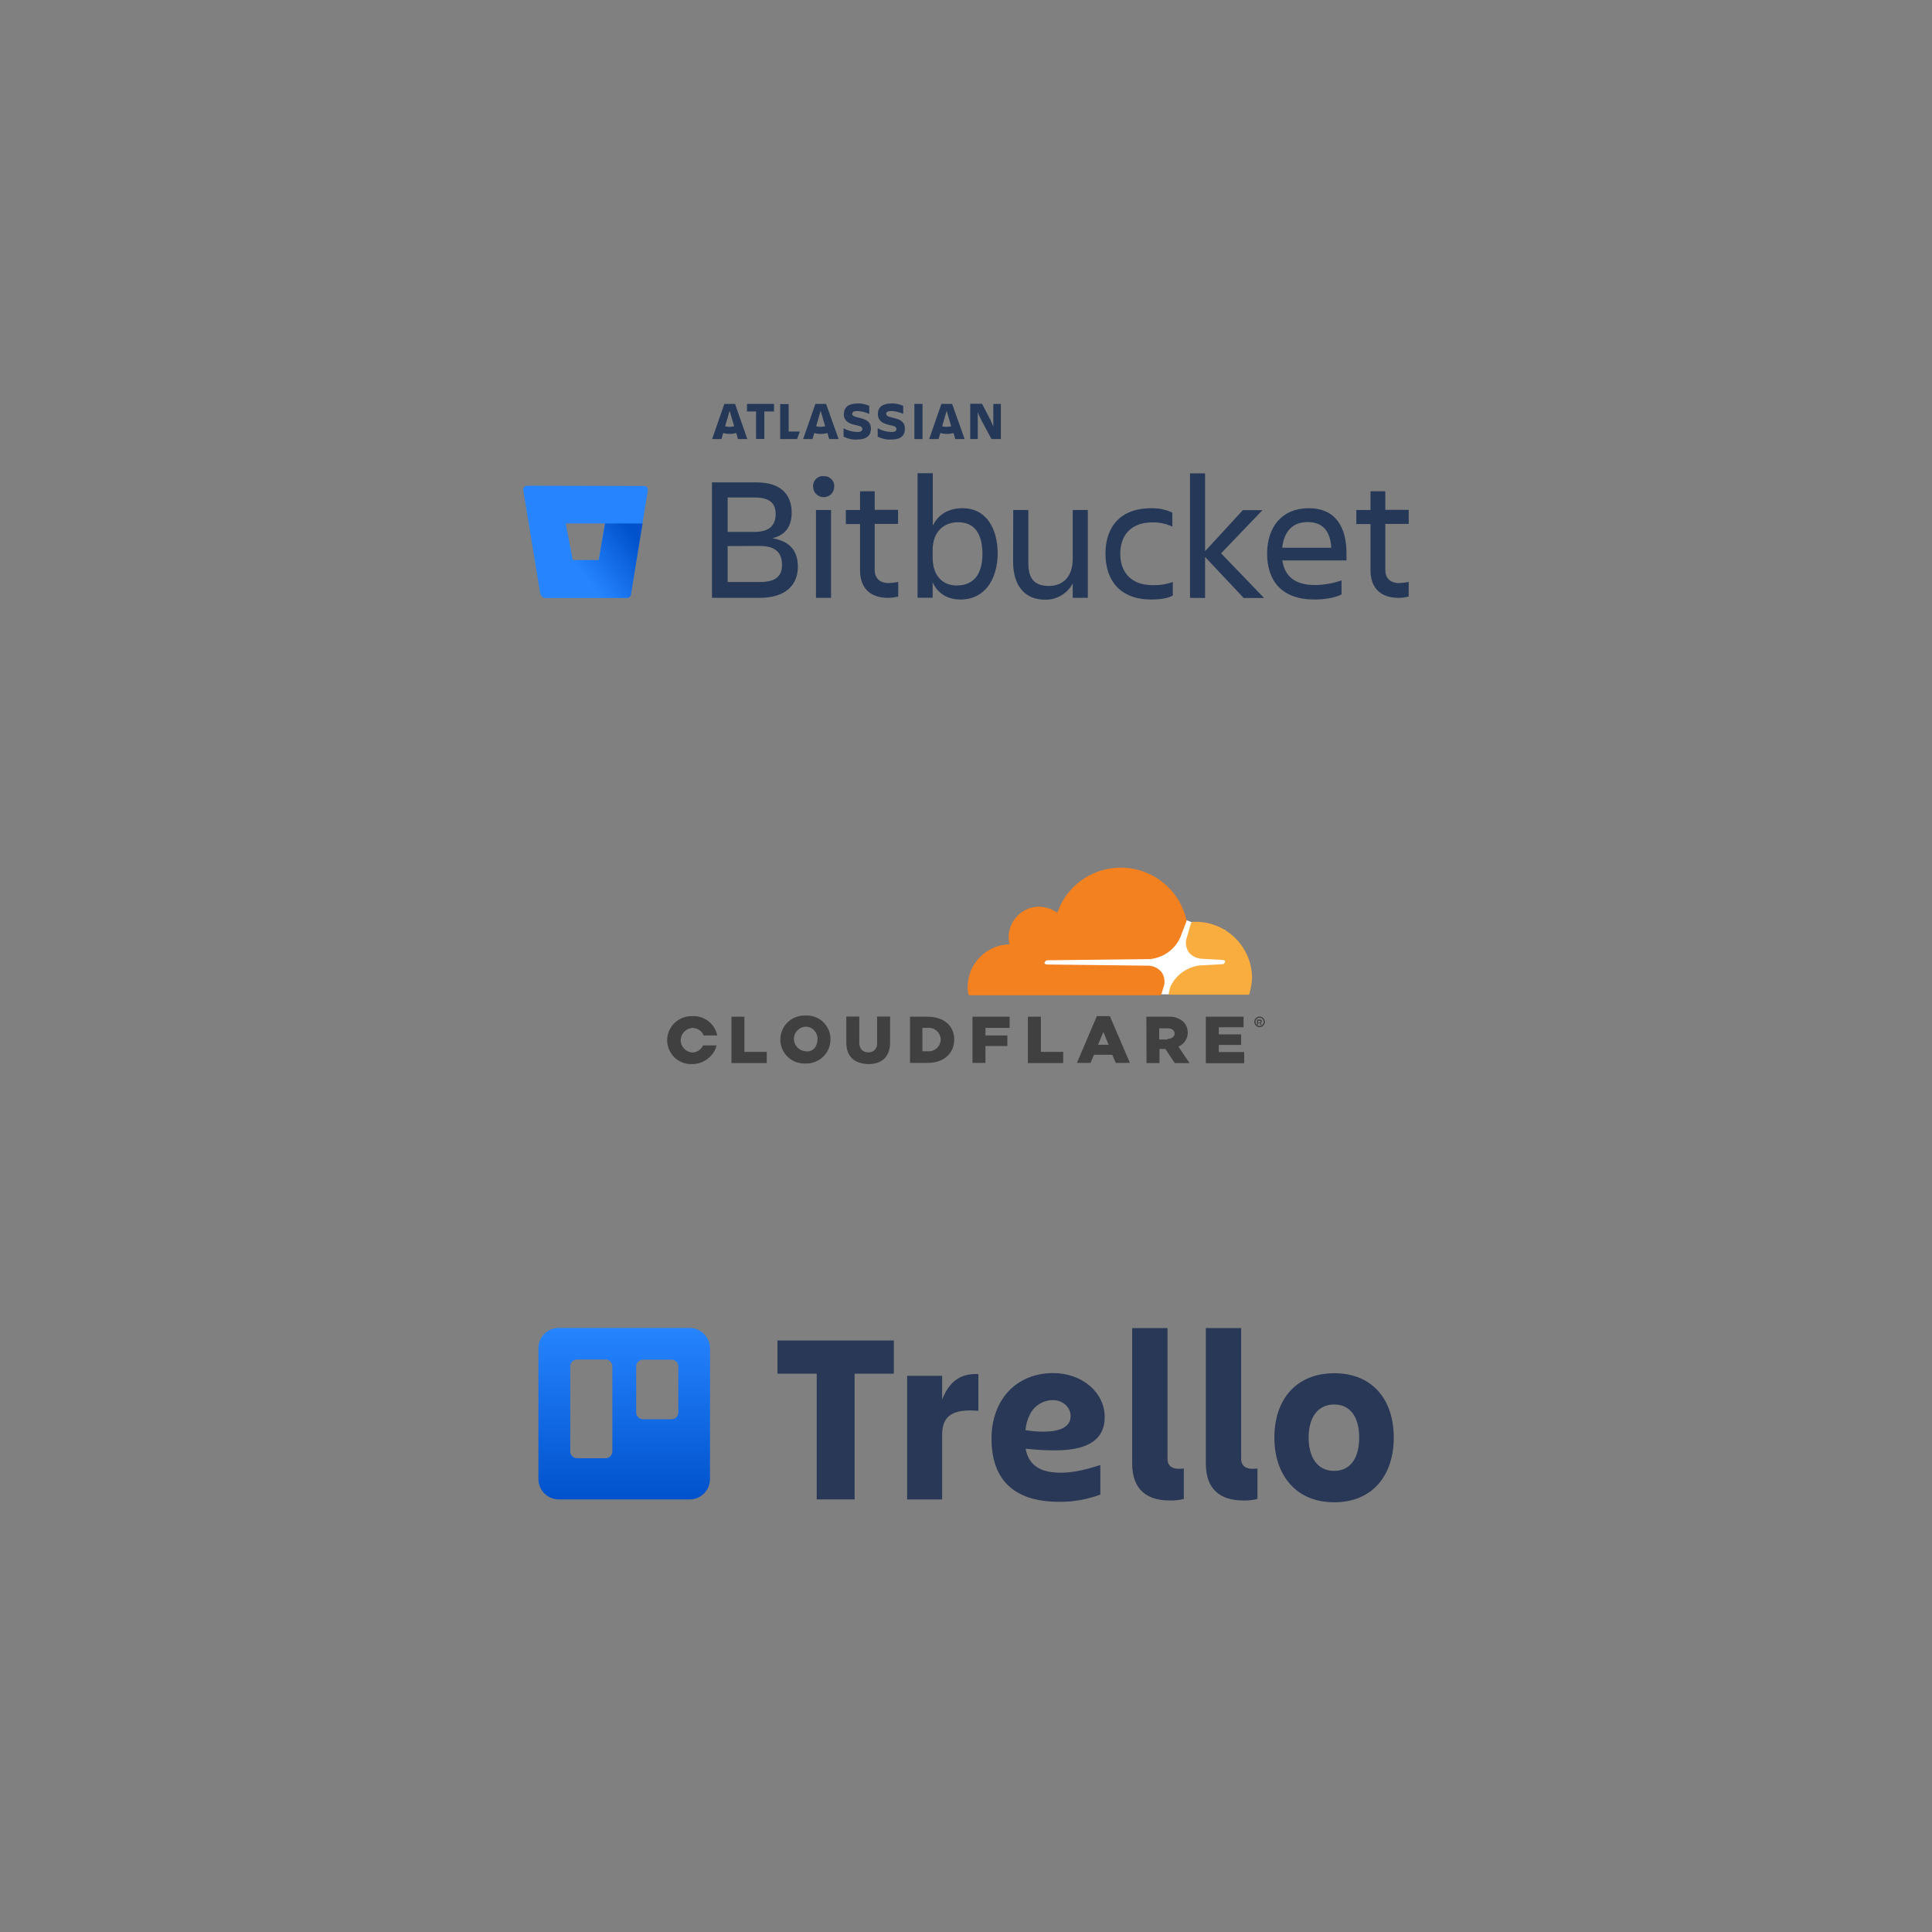 <?xml version="1.0" encoding="utf-8"?>
<!-- Generator: Adobe Illustrator 25.0.1, SVG Export Plug-In . SVG Version: 6.00 Build 0)  -->
<svg version="1.1" id="Layer_1" xmlns="http://www.w3.org/2000/svg" xmlns:xlink="http://www.w3.org/1999/xlink" x="0px" y="0px"
	 viewBox="0 0 1280 1280" style="enable-background:new 0 0 1280 1280;" xml:space="preserve">
<rect x="0" y="0" width="1280" height="1280" fill="#808080" stroke="none"/>
<style type="text/css">
	.st0{fill:none;}
	.st1{fill:#2684FF;}
	.st2{fill:url(#SVGID_1_);}
	.st3{fill:#253858;}
	.st4{fill-rule:evenodd;clip-rule:evenodd;fill:url(#SVGID_2_);}
	.st5{fill:#293856;}
	.st6{fill:#FFFFFF;}
	.st7{fill:#F48120;}
	.st8{fill:#FAAD3F;}
	.st9{fill:#404041;}
</style>
<rect class="st0" width="1280" height="1280"/>
<g>
	<path class="st1" d="M349.4,321.8c-1.5,0-2.7,1.1-2.7,2.6c0,0.1,0,0.3,0,0.5l11.2,68.2c0.3,1.7,1.8,3,3.5,3h53.9
		c1.3,0,2.4-0.9,2.6-2.2l11.3-68.9c0.2-1.4-0.8-2.8-2.2-3c-0.1,0-0.3,0-0.5,0L349.4,321.8z M396.7,371.1h-17.2l-4.7-24.3h26
		L396.7,371.1z"/>
	
		<linearGradient id="SVGID_1_" gradientUnits="userSpaceOnUse" x1="316.69" y1="257.626" x2="286.594" y2="281.125" gradientTransform="matrix(1.363 0 0 1.363 -0.363 2.302)">
		<stop  offset="0.18" style="stop-color:#0052CC"/>
		<stop  offset="1" style="stop-color:#2684FF"/>
	</linearGradient>
	<path class="st2" d="M425.7,346.8h-24.8l-4.2,24.3h-17.2l-20.3,24.1c0.6,0.6,1.5,0.9,2.3,0.9h53.9c1.3,0,2.4-0.9,2.6-2.2
		L425.7,346.8z"/>
	<g>
		<path class="st3" d="M559,274.2c0,3.4,1.6,6.2,7.8,7.4c3.7,0.8,4.5,1.3,4.5,2.6c0,1.3-0.8,2-3.4,2c-3.2-0.1-6.3-0.9-9-2.5v5.6
			c2.8,1.4,5.9,2.1,9,1.9c6.5,0,9.1-2.9,9.1-7.2 M577,284c0-4.1-2.2-6-8.2-7.3c-3.4-0.7-4.2-1.5-4.2-2.5c0-1.3,1.2-1.9,3.4-1.9
			c2.7,0.1,5.4,0.8,7.9,1.9v-5.3c-2.4-1.1-5-1.7-7.7-1.6c-6,0-9.1,2.6-9.1,6.9"/>
		<path class="st3" d="M642.8,267.6v23.3h5v-17.7l2.1,4.7l7,13h6.2v-23.3h-5v15l-1.9-4.4l-5.6-10.7H642.8z"/>
		<path class="st3" d="M605.8,267.6h5.4v23.3h-5.4V267.6z"/>
		<path class="st3" d="M599.5,284c0-4.1-2.2-6-8.2-7.3c-3.4-0.7-4.2-1.5-4.2-2.5c0-1.3,1.2-1.9,3.4-1.9c2.7,0.1,5.4,0.8,7.9,1.9
			v-5.3c-2.4-1.1-5-1.7-7.7-1.6c-6,0-9.1,2.6-9.1,6.9c0,3.4,1.6,6.2,7.8,7.4c3.7,0.8,4.5,1.3,4.5,2.6c0,1.3-0.8,2-3.4,2
			c-3.2-0.1-6.3-0.9-9-2.5v5.6c2.8,1.4,5.9,2.1,9,1.9C597,291.3,599.6,288.3,599.5,284"/>
		<path class="st3" d="M516.9,267.6v23.3h11.2l1.8-5h-7.4v-18.2H516.9z"/>
		<path class="st3" d="M494.9,267.6v5h6v18.2h5.5v-18.2h6.4v-5H494.9z"/>
		<path class="st3" d="M487,267.6h-7.1l-8.1,23.3h6.2l1.1-4c2.8,0.8,5.8,0.8,8.7,0l1.1,4h6.2L487,267.6z M483.4,282.8
			c-1,0-2-0.1-3-0.4l3-10.2l3,10.2C485.4,282.6,484.4,282.8,483.4,282.8L483.4,282.8z"/>
		<path class="st3" d="M547.3,267.6h-7.1l-8.1,23.3h6.2l1.2-4c2.8,0.8,5.8,0.8,8.7,0l1.2,4h6.2L547.3,267.6z M543.7,282.8
			c-1,0-2-0.1-3-0.4l3-10.2l3,10.2C545.7,282.6,544.7,282.8,543.7,282.8L543.7,282.8z"/>
		<path class="st3" d="M630.8,267.6h-7.1l-8.1,23.3h6.2l1.2-4c2.8,0.8,5.8,0.8,8.7,0l1.2,4h6.2L630.8,267.6z M627.2,282.8
			c-1,0-2-0.1-3-0.4l3-10.2l3,10.2C629.2,282.6,628.2,282.8,627.2,282.8z"/>
		<path class="st3" d="M501.3,319.6c15.6,0,23.2,7.7,23.2,20c0,9.3-4.2,14.9-12.8,17c11.3,1.9,16.9,8,16.9,18.9
			c0,12.2-8.3,20.6-25.4,20.6h-31.5v-76.5H501.3z M482.1,329.6v22.8h17.8c9.9,0,14-4.5,14-11.9s-4.4-10.9-14-10.9L482.1,329.6z
			 M482.1,361.8v23.8h21.4c10,0,14.6-3.6,14.6-11.3c0-8.1-4.3-12.6-14.8-12.6L482.1,361.8z"/>
		<path class="st3" d="M545.7,315.5c3.6-0.3,6.7,2.5,7,6c0,0.3,0,0.6,0,0.9c0,3.9-3.1,7-7,7c-3.8,0-7-3.1-7-7c-0.3-3.6,2.5-6.7,6-7
			C545.1,315.5,545.4,315.5,545.7,315.5z M540.6,337.9h10v58.2h-10V337.9z"/>
		<path class="st3" d="M588.8,386.3c2.1-0.1,4.2-0.3,6.3-0.8v9.7c-2.2,0.6-4.5,0.9-6.8,0.9c-12.5,0-18.5-7.3-18.5-18.2v-30.7h-9.4
			v-9.3h9.4v-12.4h9.7v12.3H595v9.3h-15.5v30.5C579.5,382.8,582.6,386.3,588.8,386.3L588.8,386.3z"/>
		<path class="st3" d="M636.4,397.2c-8.5,0-15-3.8-18.5-11.4v10.2h-10v-82.5h10.1v34.8c3.7-7.7,10.7-11.6,19.7-11.6
			c15.5,0,23.3,13.1,23.3,30.3C660.8,383.4,652.7,397.2,636.4,397.2L636.4,397.2z M634.8,346c-9,0-16.9,5.7-16.9,18.6v4.7
			c0,12.9,7.3,18.6,15.9,18.6c11.3,0,17.1-7.5,17.1-21C650.8,353,645.2,346,634.8,346z"/>
		<path class="st3" d="M671.3,337.9h10v35.2c0,10.5,4.2,15.1,13.7,15.1c9.3,0,15.7-6.2,15.7-17.9v-32.4h10v58.2h-10v-9.5
			c-3.6,6.7-10.7,10.9-18.4,10.7c-13.4,0-21.1-9.3-21.1-25.3L671.3,337.9z"/>
		<path class="st3" d="M777,394.6c-3.5,1.9-8.8,2.6-14.2,2.6c-20.7,0-30.4-12.6-30.4-30.4c0-17.6,9.7-30.1,30.4-30.1
			c4.8-0.1,9.5,0.9,13.9,2.9v9.3c-4.1-1.9-8.7-2.9-13.2-2.8c-15.1,0-21.3,9.5-21.3,20.8s6.3,20.8,21.6,20.8c4.5,0.1,9-0.6,13.2-2.1
			L777,394.6z"/>
		<path class="st3" d="M788.4,396.1v-82.5h10v51.6l25-27.2h13l-27.4,28.6l28.5,29.6H824l-25.6-27.2v27.2L788.4,396.1L788.4,396.1z"
			/>
		<path class="st3" d="M870.8,397.2c-21.8,0-31.3-12.6-31.3-30.4c0-17.6,9.8-30.1,27.5-30.1c17.9,0,25.1,12.5,25.1,30.1v4.5h-42.5
			c1.4,9.9,7.8,16.3,21.5,16.3c6,0,12-1.1,17.7-3.1v9.3C884.1,396.3,876.7,397.2,870.8,397.2L870.8,397.2z M849.5,362.9H882
			c-0.6-10.8-5.5-17-15.5-17C855.9,345.8,850.6,352.7,849.5,362.9L849.5,362.9z"/>
		<path class="st3" d="M927,386.3c2.1-0.1,4.2-0.3,6.3-0.8v9.7c-2.2,0.6-4.5,0.9-6.8,0.9c-12.5,0-18.5-7.3-18.5-18.2v-30.7h-9.4
			v-9.3h9.4v-12.4h9.8v12.3h15.5v9.3h-15.5v30.5C917.8,382.8,920.8,386.3,927,386.3L927,386.3z"/>
	</g>
</g>
<g>
	
		<linearGradient id="SVGID_2_" gradientUnits="userSpaceOnUse" x1="17.356" y1="38.191" x2="17.356" y2="33.681" gradientTransform="matrix(25.208 0 0 25.192 -23.974 31.327)">
		<stop  offset="0" style="stop-color:#0052CC"/>
		<stop  offset="1" style="stop-color:#2684FF"/>
	</linearGradient>
	<path class="st4" d="M456.9,879.8h-86.7c-7.5,0-13.5,6-13.5,13.5v86.5c0,3.6,1.4,7,3.9,9.6c2.5,2.5,6,4,9.6,4h86.7
		c3.6,0,7-1.4,9.6-4c2.5-2.5,3.9-6,3.9-9.6v-86.6C470.4,885.9,464.3,879.8,456.9,879.8z M405.7,961.6c0,1.2-0.5,2.3-1.3,3.2
		c-0.9,0.8-2,1.3-3.2,1.3h-18.9c-2.5,0-4.5-2-4.5-4.5v-56.4c0-2.5,2-4.5,4.5-4.5h18.9c2.5,0,4.5,2,4.5,4.5L405.7,961.6z
		 M449.4,935.8c0,1.2-0.5,2.4-1.3,3.2s-2,1.3-3.2,1.3h-18.9c-2.5,0-4.5-2-4.5-4.5v-30.5c0-2.5,2-4.5,4.5-4.5h18.9
		c2.5,0,4.5,2,4.5,4.5L449.4,935.8z"/>
	<g transform="translate(87)">
		<path class="st5" d="M505.2,888.1v22h-26v83.3h-25.1v-83.3h-26v-22L505.2,888.1L505.2,888.1z"/>
		<path class="st5" d="M537.2,993.4H514v-81.9h23.2v15.7c4.4-11.1,11.5-17.6,24-16.8v24.3c-16.4-1.3-24,2.7-24,15.9V993.4z"/>
		<path class="st5" d="M687.9,994.1c-15.2,0-24.8-7.3-24.8-24.5v-89.7h23.4v86.5c0,5,3.3,6.7,7.3,6.7c1.2,0,2.3,0,3.5-0.2v20.2
			C694.2,993.9,691.1,994.2,687.9,994.1z"/>
		<path class="st5" d="M736.7,994.1c-15.2,0-24.8-7.3-24.8-24.5v-89.7h23.4v86.5c0,5,3.3,6.7,7.4,6.7c1.1,0,2.3,0,3.4-0.2v20.2
			C743,993.9,739.8,994.2,736.7,994.1z"/>
		<path class="st5" d="M757.3,952.4c0-25.3,14.6-42.6,39.7-42.6s39.4,17.3,39.4,42.6c0,25.4-14.4,42.9-39.4,42.9
			C772,995.4,757.3,977.6,757.3,952.4z M780,952.4c0,12.3,5.2,22.1,16.9,22.1s16.6-9.8,16.6-22.1c0-12.3-5-21.9-16.6-21.9
			C785.3,930.6,780,940.1,780,952.4z"/>
		<path class="st5" d="M592.5,959.8c6.5,0.7,13,1.1,19.6,1.1c17.8,0,32.8-4.8,32.8-22c0-16.7-15.4-29.2-34-29.2
			c-25,0-41,18.1-41,43.4c0,26.3,13.8,41.9,45,41.9c9.3,0.1,18.4-1.6,27.1-4.8v-19.6c-8,2.6-17,5.1-26.3,5.1
			C603.3,975.7,594.6,971.6,592.5,959.8z M610.4,927.6c6.6,0,11.9,4.5,11.9,10.6c0,7.8-8.3,10.3-17.8,10.3c-4.1,0-8.1-0.3-12.1-1
			c0.3-3.8,1.4-7.5,3.2-10.9C598.5,931.1,604.2,927.7,610.4,927.6L610.4,927.6z"/>
	</g>
</g>
<g>
	<path class="st6" d="M811.8,616.1l-21.9-5l-3.9-1.5l-100.3,0.8v48.1l126.1,0.4L811.8,616.1L811.8,616.1z"/>
	<path class="st7" d="M770.8,654.2c1.3-3.3,0.8-7.1-1.2-10.1c-2-2.5-5-4-8.2-4.3l-67.9-0.8c-0.4,0-0.8-0.4-1.2-0.4
		c-0.3-0.2-0.4-0.7-0.2-1c0-0.1,0.1-0.1,0.2-0.2c0.4-0.8,0.8-1.2,1.6-1.2l68.3-0.8c8.8-1,16.5-6.6,19.9-14.7l3.9-10.1
		c0-0.4,0.4-0.8,0-1.2c-5.4-23.8-29.2-38.8-53.2-33.5c-15.1,3.4-27.3,14.3-32.3,28.8c-4.1-2.9-9.1-4.3-14.1-3.9
		c-9.5,1-16.9,8.5-18,17.8c-0.3,2.3-0.1,4.7,0.4,7c-15.4,0.4-27.7,13-27.7,28.3c-0.1,1.4,0.1,2.9,0.4,4.3c0,0.6,0.5,1.1,1.2,1.2
		h125.3c0.8,0,1.6-0.4,1.6-1.2L770.8,654.2z"/>
	<path class="st8" d="M792.3,610.7h-2c-0.4,0-0.8,0.4-1.2,0.8l-2.7,9.3c-1.3,3.3-0.8,7.1,1.2,10.1c2,2.5,5,4,8.2,4.3l14.5,0.8
		c0.4,0,0.8,0.4,1.2,0.4c0.3,0.2,0.4,0.7,0.2,1c0,0.1-0.1,0.1-0.2,0.2c-0.4,0.8-0.8,1.2-1.6,1.2l-14.8,0.8
		c-8.8,1-16.5,6.6-19.9,14.7l-0.8,3.5c-0.4,0.4,0,1.2,0.8,1.2h51.5c0.6,0.1,1.1-0.3,1.2-0.9c0-0.1,0-0.2,0-0.3
		c0.9-3.3,1.5-6.7,1.6-10.1C829.3,627.3,812.7,610.8,792.3,610.7"/>
	<path class="st9" d="M834.5,680.5c-1.9,0-3.5-1.6-3.5-3.5s1.6-3.5,3.5-3.5s3.5,1.6,3.5,3.5C838,679,836.4,680.5,834.5,680.5
		C834.5,680.5,834.5,680.5,834.5,680.5 M834.5,674.3c-1.5,0-2.7,1.2-2.7,2.7s1.2,2.7,2.7,2.7s2.7-1.2,2.7-2.7l0,0
		c0-1.5-1.1-2.7-2.6-2.7C834.5,674.3,834.5,674.3,834.5,674.3 M836,679h-0.8l-0.8-1.2h-0.8v1.2h-0.8v-3.5h2c0.6-0.1,1.1,0.3,1.2,0.9
		c0,0.1,0,0.2,0,0.3c0,0.4-0.4,0.8-0.8,1.2L836,679L836,679z M834.8,677.1c0.4,0,0.4,0,0.4-0.4c0-0.2-0.2-0.4-0.4-0.4c0,0,0,0,0,0
		h-1.2v1.2h1.2V677.1z M484.6,673.6h8.6v23.3H508v7.4h-23.4V673.6z M517,688.7c0-8.8,7.2-15.9,16-15.9c0.2,0,0.5,0,0.8,0
		c8.7-0.4,16,6.3,16.4,14.9c0,0.3,0,0.7,0,1c0,8.8-7.2,15.9-16,15.9c-0.2,0-0.5,0-0.8,0c-8.8,0.3-16.1-6.6-16.4-15.3
		C517,689.1,517,688.9,517,688.7 M541.6,688.7c0.3-4.4-3-8.2-7.4-8.5c-0.1,0-0.2,0-0.4,0c-4.5,0.2-8,4-7.8,8.5
		c0.2,4.2,3.6,7.5,7.8,7.8C538.5,697.2,541.6,693.3,541.6,688.7 M560.7,690.6v-17.1h8.6v17.1c0,4.3,2.3,6.6,5.9,6.6
		c3,0.2,5.7-2,5.9-5c0-0.4,0-0.8,0-1.2v-17.5h8.6v17.1c0,10.1-5.9,14.4-14.5,14.4C566.2,704.6,560.7,700.3,560.7,690.6 M602.5,673.6
		h12.1c10.9,0,17.6,6.2,17.6,15.1s-6.6,15.5-17.6,15.5h-11.7v-30.7H602.5z M614.6,696.5c4.3,0.4,8.1-2.7,8.6-7
		c0.4-4.3-2.8-8.1-7.1-8.5c-0.5,0-1,0-1.5,0h-3.5v15.5H614.6z M644.3,673.6h24.6v7.4h-16v5h14.5v7h-14.5v11.2h-8.6L644.3,673.6z
		 M681,673.6h8.6v23.3h14.8v7.4H681V673.6z M726.7,673.2h8.6l13.3,31h-9.4l-2.3-5.4h-12.1l-2.3,5.4h-9L726.7,673.2z M734.5,692.2
		l-3.5-8.5l-3.5,8.5H734.5z M759.5,673.6h14.5c3.7-0.3,7.4,1,10.2,3.5c3.8,4.1,3.6,10.6-0.5,14.4c-0.9,0.8-1.9,1.5-3,1.9l7.4,10.9
		h-9.8l-6.2-9.3h-3.9v9.3h-8.6L759.5,673.6z M773.5,688.3c2.7,0,4.7-1.5,4.7-3.5c0-2.3-2-3.5-4.7-3.5h-5.5v7.4h5.5V688.3z
		 M798.9,673.6h25v7h-16.4v4.7h14.8v7h-14.8v4.7h16.8v7.4h-25.4L798.9,673.6L798.9,673.6z M465.8,692.6c-1.2,2.8-4,4.6-7,4.7
		c-4.5-0.2-8-4-7.8-8.5c0.2-4.2,3.6-7.5,7.8-7.8c3.3,0.1,6.2,2,7.4,5h9c-1.6-7.7-8.5-13.1-16.4-12.8c-9-0.3-16.5,6.7-16.8,15.6
		c0,0.1,0,0.2,0,0.3c0,8.7,7,15.9,15.8,15.9c0.2,0,0.4,0,0.6,0c7.7,0,14.4-5,16.4-12.4H465.8z"/>
</g>
</svg>
